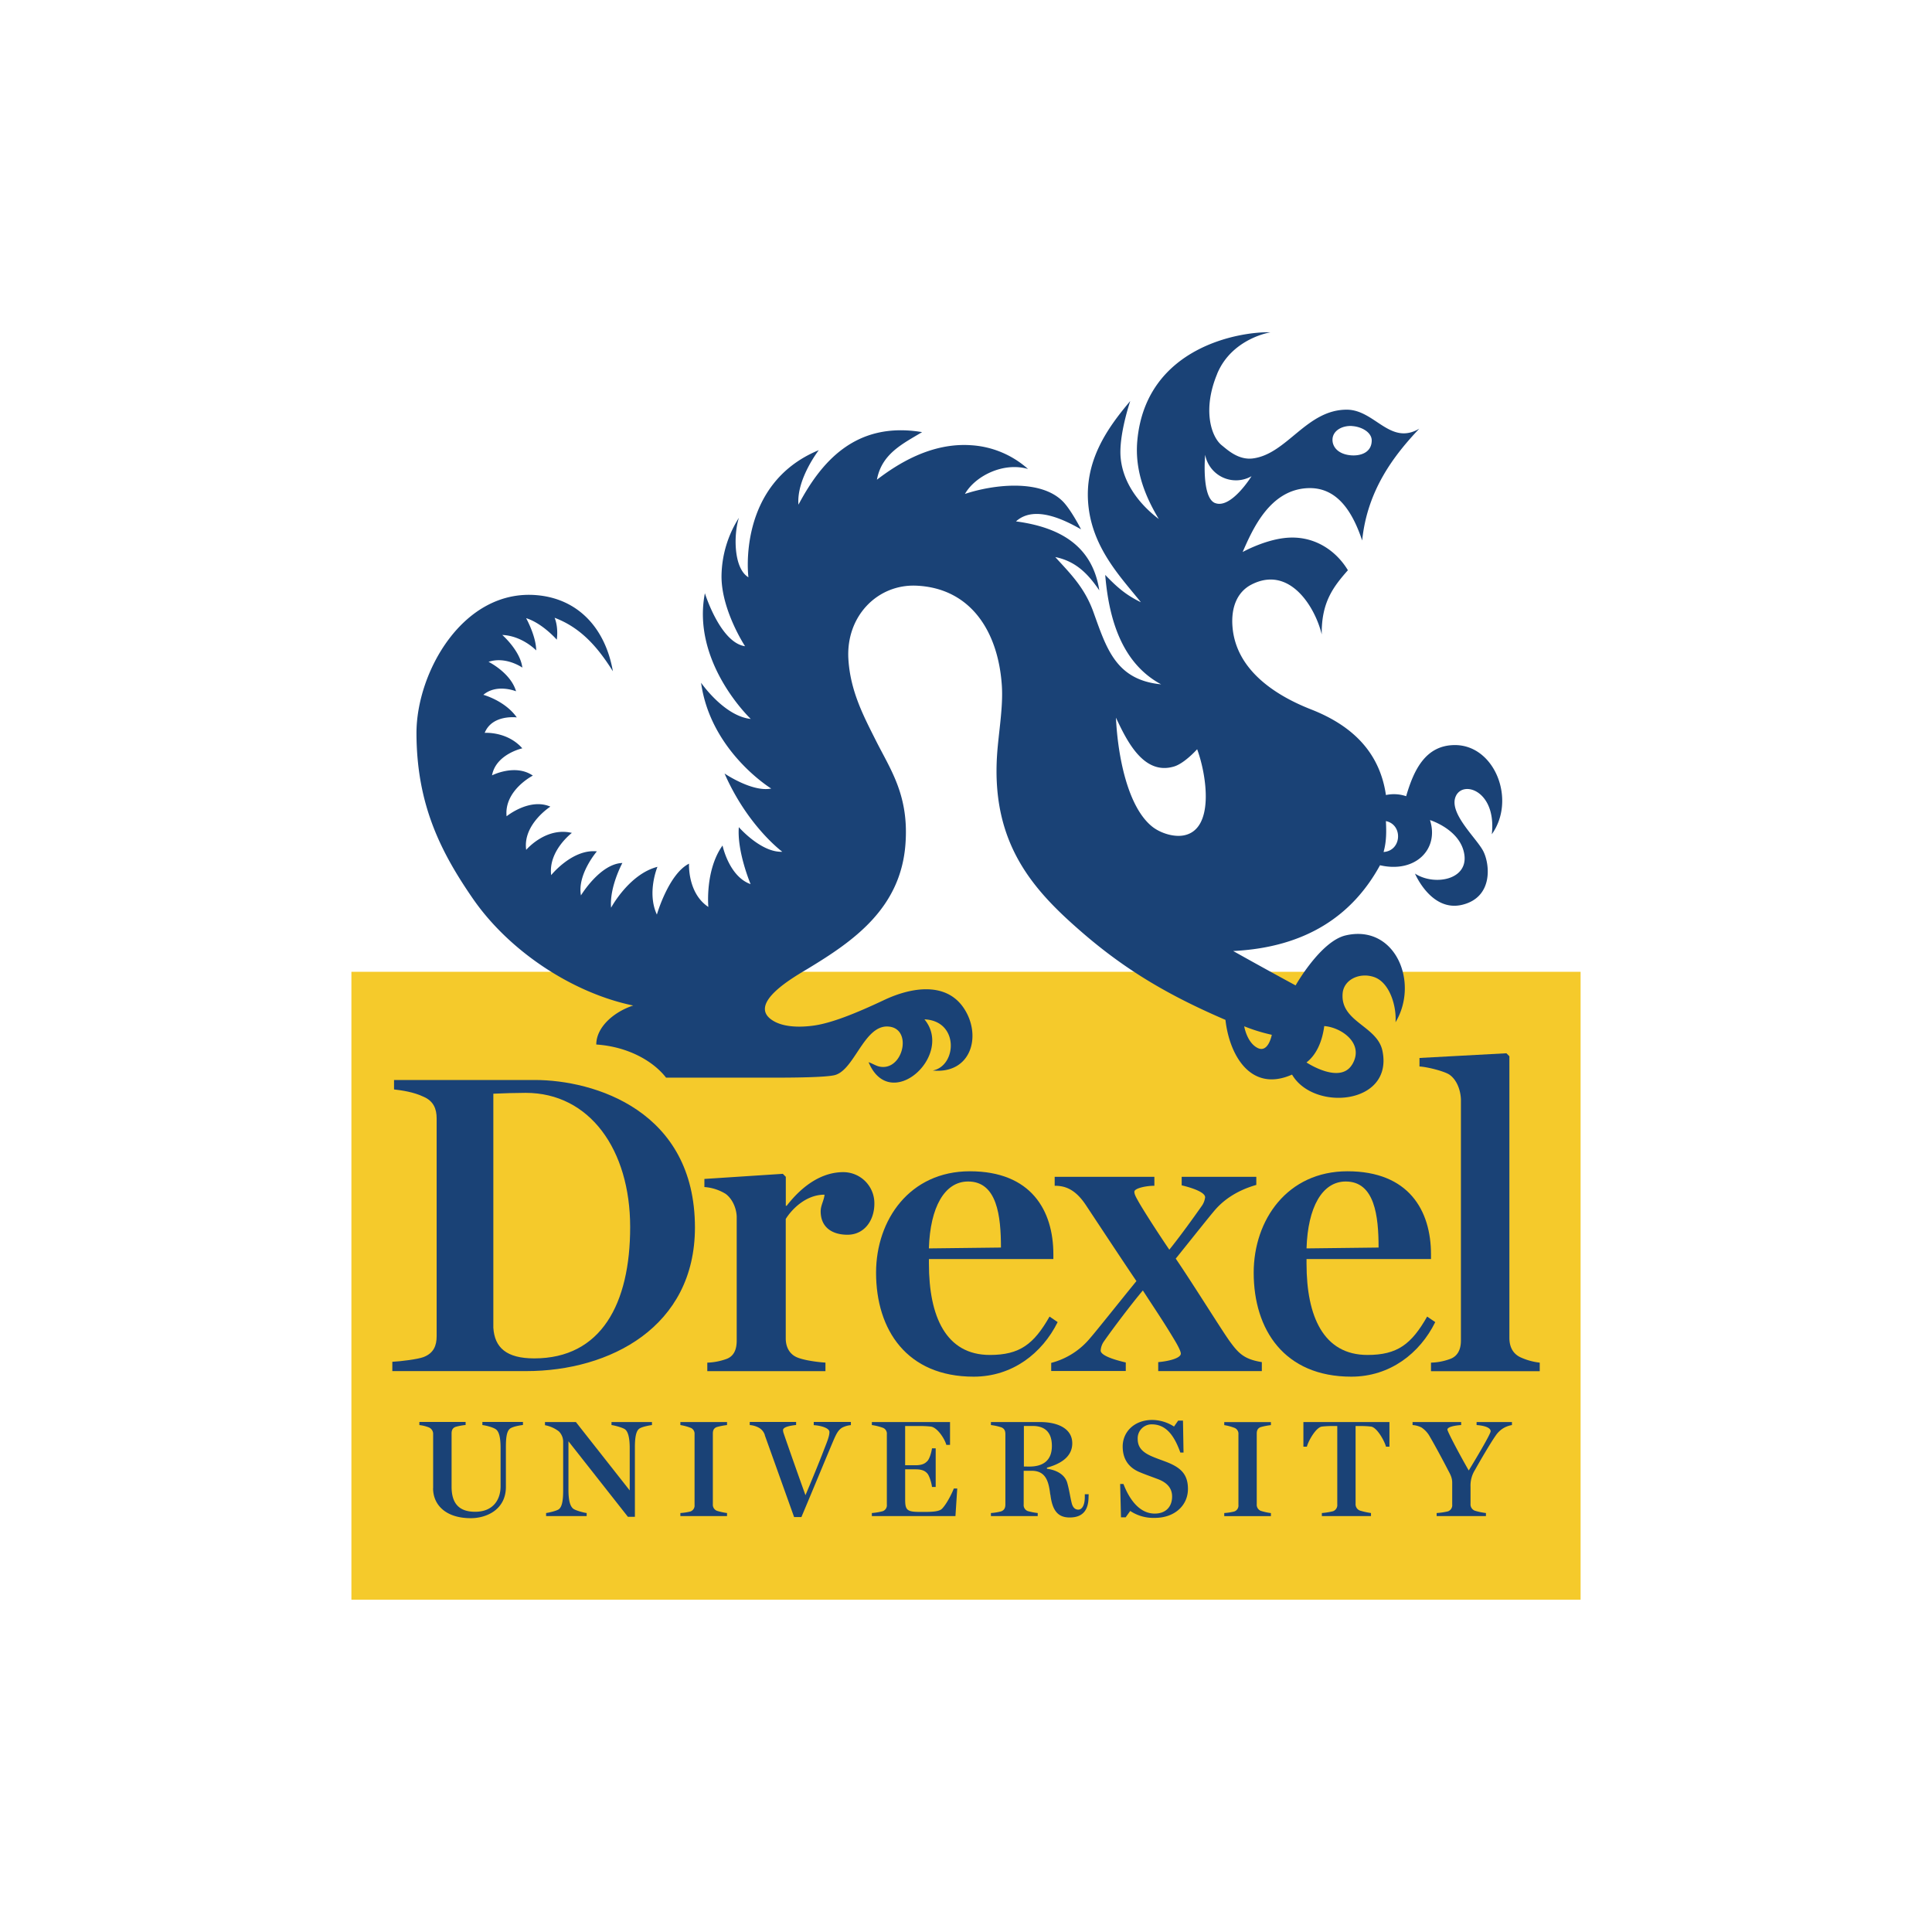 <svg id="Layer_1" data-name="Layer 1" xmlns="http://www.w3.org/2000/svg" viewBox="0 0 1000 1000"><defs><style>.cls-1{fill:#f5ca2b;}.cls-2{fill:#1a4276;}</style></defs><rect class="cls-1" x="181.89" y="503" width="636.22" height="324.99"/><path class="cls-2" d="M630,193.48C637.64,175.07,657.6,172,657.6,172c-15.4-.48-64.45,7.34-68.92,56-1.47,16,4.45,29.49,11.09,40.63-8.27-6.27-18.22-17-19.69-31.38-1.22-11.72,4.94-29.68,4.94-29.68-11.77,13.92-24.32,31.34-21.58,54.91,2.56,22,17.19,36.82,27.09,49.25-7.24-3.54-11.79-7.18-18.47-14.16,2.15,26.37,10.4,46.66,28.93,56.64-23.62-2.27-28.33-18.9-35.09-37.55-4.69-13-12.52-20.35-19.69-28.33,11.09,2.24,17.37,9.31,22.79,17.25-3.52-22.76-19.92-32.62-43.12-35.71,9.83-8.91,26.13-.15,33.67,4.11,0,0-4.75-9.36-9-14-11.35-12.17-36.21-9.3-51.1-4.32,5.37-9.38,20-16.62,32.64-12.92a48.69,48.69,0,0,0-29.56-12.3c-20.87-1.4-38.35,10-48.64,17.85,2.5-13.5,13.42-18.61,23.39-24.63-34.84-5.8-52.5,15.95-64,37.55C412.18,248,423.8,233,423.8,233c-42.71,17.63-36.42,65.8-36.42,65.8-7.86-4.74-7.63-22.52-4.92-30.79a57.33,57.33,0,0,0-9,29.81c-.27,17.74,12.18,36.66,12.18,36.66-12.82-1.79-20.79-27.43-20.79-27.43-7,36,23.75,65.07,23.75,65.07-13.81-1.44-25.72-18.73-25.72-18.73,4.92,35.57,36.31,54.76,36.31,54.76-9.81,2-24.16-7.78-24.16-7.78,12,27.36,29.88,40.49,29.88,40.49-10.93.54-22.49-12.73-22.49-12.73-1,12.73,6.09,29.49,6.09,29.49-11.21-3.95-14.52-20-14.52-20-9.14,12.81-7.35,31.81-7.35,31.81-10.85-7.17-10-22.4-10-22.4C346.06,452.35,340,473.38,340,473.38c-5.29-11.37.3-24.71.3-24.71-14.7,3.76-24,21.15-24,21.15-.94-10.64,5.84-23.14,5.84-23.14-11.55.36-21.44,16.78-21.44,16.78-2-10.87,8.24-22.79,8.24-22.79-12.72-1.34-23.65,12.3-23.65,12.3C283.69,440.42,296,431.11,296,431.11c-13.53-3.23-23.64,8.78-23.64,8.78-1.87-13.18,12.51-22.38,12.51-22.38-10.84-4.67-22.66,5-22.66,5-1.34-13.44,13.59-21.06,13.59-21.06-9.13-6.28-21.13-.12-21.13-.12,2-11,15.68-14,15.68-14-7.82-8.87-19.47-8-19.47-8,3.88-9.67,16.61-8,16.61-8-6.13-8.69-17.31-11.69-17.31-11.69,7-5.93,16.93-1.83,16.93-1.83-2.78-9.61-14.24-15.25-14.24-15.25,9-3,17.5,3,17.5,3-1.07-8.78-10.39-16.9-10.39-16.9,10.39.44,17.56,8,17.56,8-.09-7.53-5.22-16.7-5.22-16.7,8.42,2.6,15.88,11.14,15.88,11.14.9-7.07-1.14-11.34-1.14-11.34,14,5.26,22.73,15.85,30.17,27.69-3.81-21.8-17.55-37.51-39.4-39.39-38.06-3.28-62.34,39.89-62.26,71.52.09,36.9,12.59,61.44,29.06,85.36,19.11,27.75,52.18,49.15,83.13,55.52-9.86,3.19-19.12,11.08-19.12,20.18,16.09,1.07,29.28,8.34,36.12,17.15h56.46c13.71,0,26.2-.3,30.51-1.23,10.41-2.23,15.28-25.7,27.71-25.24s8.72,20.41-1.86,20.93c-3.45.17-5.06-1.46-8-2.46,11.17,26.75,44.39-3.49,28.92-22.17,18,.73,16.84,24.07,4.31,26.48,19.69,1.9,25.41-17.68,16.35-31.84s-27.07-11.47-41.49-4.67-27.42,12.11-37,13.32c-7.73,1-15.27.53-20.32-2.46-14.74-8.74,11.52-23.24,17.85-27.09,23.29-14.13,48.09-31.06,50.48-64.64,1.81-25-7.62-38.11-15.39-53.56-6.37-12.67-13.11-25.42-14.15-41.85-1.42-22.38,15.08-39,35.09-38.17,28.07,1.2,42.44,23.53,44.33,51.71.74,11.16-1.71,24.47-2.46,35.7-3.13,46.74,19.28,70.69,44.32,92.34,23,19.86,45.45,32.77,73.88,45,2,18,12.93,37.84,34.47,28.32,11.16,19.2,52.58,15.62,46.78-12.31-2.7-13-21.94-14.93-20.59-29.82.65-7.08,8.8-10.92,16.29-8.35,7.93,2.73,11.66,14.8,11.08,23.39,12.41-20.72-.23-50.94-25.84-44.95-13,3.05-25.88,25.88-25.88,25.88-16.52-8.93-32.31-17.81-32.31-17.81,37.94-1.87,61.94-18.66,76-44.39,18.32,4.25,30.71-8.37,25.86-23.38,0,0,16,4.92,17.81,18s-15.66,16.11-25.57,9.7c0,0,8.4,20.06,24.48,16.14s14.34-21,10.85-27.78-18-19.63-14.25-28.31,21.24-2.81,18.68,19.6c12.74-17.81,1.53-46.17-19.07-46.17-15.28,0-21.34,13-25.26,26.47a19.62,19.62,0,0,0-10.47-.61c-3.16-21.63-16.79-35.73-38.77-44.33-19.66-7.71-38.76-21-40.63-42.48-.89-10.12,2.31-18.31,9.85-22.16,19.67-10.05,32.91,11.62,36.32,25.86-.23-16.74,6.09-24.78,13.54-33.25-6-10-17.65-18.6-33.24-16.62-10.81,1.36-21.24,7.2-21.24,7.2,5.09-11.6,13.94-32.12,33.55-33.06,15.92-.77,23.66,13.26,28.32,27.09,2.63-26.1,16.56-44.18,29.56-57.87-15.18,8.92-23-9.84-37.57-9.84-20.83,0-30.91,23-48.62,25.24-7.4.91-13-4.36-16-6.77-5.61-4.47-10.08-18.6-2.42-37m69.64,27c5.21.27,10.42,3.33,10.35,7.55-.1,6.47-6.25,8.05-11,7.58-6.41-.63-9.39-4.34-9.3-8.16.1-4.45,4.73-7.23,10-7M612.69,432.4c-5.33,1-12-1.25-16-4.3-12.84-9.87-18.12-36.32-19.08-56.64,5.5,11.67,14.26,30.12,30.17,25.25,5.43-1.68,11.86-8.91,11.86-8.91,5,13.55,9.13,41.56-6.94,44.6m16.26-172c-7.21-2.76-5.17-25-5.17-25a16.23,16.23,0,0,0,24,11.08s-10.55,17.09-18.84,13.9m70.87,290.68c-6.32,10.35-23.59-1.14-23.59-1.14,5-3.84,8.12-10.56,9.2-18.82,8.75.6,21.09,9,14.39,20M658.28,535.6s-1.76,9.59-7.33,6.83S644,531.21,644,531.21a90,90,0,0,0,14.24,4.39M716.13,441c1.48-5.22,1.51-10.27,1.21-16,8.87,1.79,8.28,15.34-1.21,16"/><path class="cls-2" d="M203.07,704.86c4.41-.21,13.23-1.32,16.11-2.43,5.29-2,6.83-5.95,6.83-10.8V578.9c0-4.86-1.54-9-6.83-11.25-5.08-2.43-11.26-3.31-15.23-3.76V559h72.8c30.88,0,82.95,15.89,82.95,76.34,0,51.4-43.9,74.34-87.36,74.34H203.07Zm123.1-69.71c0-40.14-21-69.49-54.06-69.49-4.62,0-12.35.22-16.76.44V687.22c.66,10.36,6.84,15.88,21.18,15.88,34.63,0,49.64-28.24,49.64-68"/><path class="cls-2" d="M366.1,705.3a31.77,31.77,0,0,0,9.49-1.76c4.18-1.32,5.73-4.86,5.73-9.71V629.64c-.21-4.64-2.42-9.27-5.73-11.7a24.29,24.29,0,0,0-11-3.53v-4.19l40.6-2.65,1.54,1.55v15h.44c9.26-11.91,19.41-17.42,29.34-17.42A16.09,16.09,0,0,1,452.57,623c0,8.82-5.29,16.1-13.9,16.1-8.16,0-13.89-4-13.89-12.13,0-3.09,1.76-5.74,2-8.61-10.38,0-17.66,8.61-20.08,12.58v61.77c0,4.85,2.2,8.38,6,9.92s10.81,2.43,14.55,2.65v4.42H366.1Z"/><path class="cls-2" d="M453.45,658.75c0-27.35,17.43-52.5,48.54-52.5,31.76,0,43.23,20.3,43.23,43v2.43H480.81v2.42c0,27.36,8.82,47.22,31.54,47.22,15.44,0,22.73-5.53,30.89-19.86l4.2,2.86c-8,16.11-23.39,28.24-43.47,28.24-34.63,0-50.52-24.27-50.52-53.83m64.64-13c0-16.32-2-34.19-17-34.19-12.14,0-19.64,13.23-20.3,34.63Z"/><path class="cls-2" d="M621.77,624.56a9.79,9.79,0,0,0,2-4.85c0-3.09-9.26-5.51-12.13-6.18v-4.41h38.62v4.19c-10.82,3.09-17.43,8.39-21.41,13-2.86,3.31-12.13,15-20.29,25.15,8.6,12.57,23.82,37.06,27.79,42.57,4.64,6.4,7.5,9.49,16.77,11v4.64H599.49v-4.64c5.29-.44,11.7-2,11.7-4.41,0-1.1-1.33-3.75-2.65-6-6.4-10.81-11.47-18.08-17-26.69-5.95,7.06-15.45,19.64-20.07,26.26a9.27,9.27,0,0,0-1.77,4.85c0,3.09,10.15,5.51,13,6.17v4.42h-38.6v-4.2a38.83,38.83,0,0,0,20.29-13c3.1-3.53,15-18.53,23.82-29.34C583,655.45,570.15,636,562,623.68c-5.73-8.61-11.24-9.93-16.1-9.93v-4.63H597.5v4.63c-4.4,0-10.36,1.32-10.36,3.09,0,1.33.88,2.87,2,4.86,1.54,2.86,8.6,14.11,16.1,25.14,5.51-6.84,12.35-16.32,16.54-22.28"/><path class="cls-2" d="M648.91,658.75c0-27.35,17.42-52.5,48.53-52.5,31.77,0,43.24,20.3,43.24,43v2.43H676.26v2.42c0,27.36,8.82,47.22,31.55,47.22,15.44,0,22.72-5.53,30.88-19.86l4.19,2.86c-7.94,16.11-23.38,28.24-43.45,28.24-34.64,0-50.52-24.27-50.52-53.83m64.64-13c0-16.32-2-34.19-17-34.19-12.13,0-19.63,13.23-20.29,34.63Z"/><path class="cls-2" d="M740.68,705.3a30.43,30.43,0,0,0,9.49-1.76c4.18-1.32,6-4.86,6-9.71V569c-.22-5.3-2.43-10.37-6-12.79-2.65-1.77-11.48-4-15.45-4.2v-4.41l45-2.43,1.54,1.55V692.51c0,4.85,2,8.39,6,10.14a32.51,32.51,0,0,0,9.7,2.65v4.42H740.68Z"/><path class="cls-2" d="M224.19,770.32V742.38a3.64,3.64,0,0,0-2.21-3.56,19.35,19.35,0,0,0-4.91-1.2V736H241v1.58a28.6,28.6,0,0,0-5.05.92c-1.79.57-2.21,1.92-2.21,3.49v27.5c0,7.27,2.64,13,12.18,13S259.1,776,259.1,769.32V749.44c0-5.56-.85-8.48-2.42-9.62s-5.49-2.07-7-2.2V736h21v1.58c-1.21.13-4.91.7-6.55,1.77-1.79,1.22-2.28,4.49-2.28,9.62v20.66c0,11.55-9.76,16.18-18.17,16.18-12.83,0-19.52-6.77-19.52-15.53"/><path class="cls-2" d="M294.23,746V771.1c0,5.49.85,8.48,2.43,9.76,1.2,1,5.69,2.14,7,2.28v1.57h-21v-1.57c1.21-.14,5.34-1.07,6.55-1.93,1.64-1.2,2.28-4.27,2.28-9.76V746.52a7.6,7.6,0,0,0-2.21-5.63,16.91,16.91,0,0,0-7.2-3.21v-1.63h16l27.86,35.4V749.51c0-5.27-.86-8.54-2.43-9.69-1.28-.93-5.56-2.06-7-2.21v-1.56h20.94v1.56c-1.21.15-5.12.85-6.55,1.85-1.71,1.22-2.28,4.64-2.28,9.63v36H325Z"/><path class="cls-2" d="M352.16,783.14a28.09,28.09,0,0,0,5.13-.78,3.22,3.22,0,0,0,2.21-3.42V742.39a3.26,3.26,0,0,0-2.21-3.42,26.42,26.42,0,0,0-5.13-1.36v-1.56h24.15v1.56a33.81,33.81,0,0,0-5.2,1c-1.71.57-2.14,1.85-2.14,3.42v36.55a3.37,3.37,0,0,0,2.14,3.42,30.75,30.75,0,0,0,5.2,1.14v1.57H352.16Z"/><path class="cls-2" d="M395.91,742.88a6.56,6.56,0,0,0-3.14-3.91,11.65,11.65,0,0,0-4.7-1.36V736h24v1.57c-3.92.43-6.77,1.21-6.77,2.64a5.48,5.48,0,0,0,.36,1.78c.78,2.35,6.9,19.88,11.25,31.92,3.21-7.55,7.7-18.59,9.05-22.16,1.92-5,3.35-8.19,3.35-10.54,0-2.14-4.63-3.35-8.12-3.56V736h19.23v1.65A12,12,0,0,0,435.8,739c-2,1.28-2.92,3.28-4,5.63-2.22,5.13-12.68,30.42-17,40.61h-3.77c-5-14-13.41-37.48-15.18-42.4"/><path class="cls-2" d="M451.27,783.14a31,31,0,0,0,5.56-.93,3.24,3.24,0,0,0,2.2-3.49V742.45a3.25,3.25,0,0,0-2.2-3.48,28.14,28.14,0,0,0-5.56-1.36v-1.56h40.46v11.82h-1.91c-.86-3.2-4.64-9-8-9.47a46.47,46.47,0,0,0-5.84-.29h-7.48v20.3h5.35c3.91,0,5.19-1.2,6.12-2.13,1.21-1.21,2.2-4.77,2.42-6.62h1.92v20H482.4c-.22-2.13-1.42-5.91-2.42-7s-2.35-2.14-6.12-2.14h-5.35V776.3c0,5.56,1.21,6.27,8.05,6.27,4.49,0,9.33.08,11-1.63,2.49-2.5,5.27-8.2,6.13-10.48h1.78l-.93,14.25H451.27Z"/><path class="cls-2" d="M543.61,773.59c-.78-6.63-2.21-12.32-9.62-12.32h-4.13v17.38a3.31,3.31,0,0,0,2.14,3.49,32,32,0,0,0,5.12,1v1.57H512.9v-1.57a27,27,0,0,0,5.28-.86c1.71-.64,2.2-1.92,2.2-3.56V742.31c0-1.56-.43-2.92-2.2-3.56a28.49,28.49,0,0,0-5.28-1.14v-1.56h25.44c9,0,16.66,3.27,16.66,11s-7.33,11-13.1,12.61v.57c3.49.43,9.12,2.2,10.54,7.41,1.08,3.91,1.43,7,2.28,10.4.71,2.78,2.21,3.35,3.43,3.35,1.77,0,3.34-2.07,3.34-6.48v-1.5h2l-.06,1.56c-.08,6.28-2.64,10.48-9.76,10.48-6,0-9-3.42-10-11.9m-10.83-14.46c6.26,0,11.61-2.49,11.61-10.69,0-7.76-4.34-10.33-10-10.33h-4.49v21Z"/><path class="cls-2" d="M585,782.07l-2.35,3.28h-2.43l-.43-17.24h1.71c2.78,7.27,7.91,15.32,16.18,15.32,5.91,0,9-3.71,9-8.84,0-4.27-2.57-7.2-7.35-9-3.56-1.35-6.47-2.34-9.68-3.7-5.77-2.49-8.55-7-8.55-13.18,0-7.62,6.06-13.75,15.32-13.75a21.24,21.24,0,0,1,11.25,3.42l2.14-3.07h2.5l.28,16.53h-1.64c-3.2-8.9-7.4-14.6-14.82-14.6a7.22,7.22,0,0,0-7.26,7.54c0,4.28,2.35,6.78,6.9,8.84,3.35,1.5,6.71,2.5,9.48,3.7,5.84,2.57,9.63,5.78,9.63,13.33,0,8.7-7.06,15-17.11,15A21.64,21.64,0,0,1,585,782.07"/><path class="cls-2" d="M633.67,783.14a27.82,27.82,0,0,0,5.13-.78,3.21,3.21,0,0,0,2.21-3.42V742.39A3.25,3.25,0,0,0,638.8,739a26.42,26.42,0,0,0-5.13-1.36v-1.56h24.15v1.56a33.69,33.69,0,0,0-5.19,1c-1.71.57-2.14,1.85-2.14,3.42v36.55a3.37,3.37,0,0,0,2.14,3.42,30.62,30.62,0,0,0,5.19,1.14v1.57H633.67Z"/><path class="cls-2" d="M684.19,783.14a34.29,34.29,0,0,0,5.77-.93,3.38,3.38,0,0,0,2.21-3.56V738.11h-2.5a45.84,45.84,0,0,0-5.48.29c-3.06.43-6.91,7.26-7.76,10.39h-1.79V736.05h44.53v12.74h-1.78c-.85-3.13-4.7-10-7.77-10.39a43.4,43.4,0,0,0-5.48-.29h-2.49V778.3a3.52,3.52,0,0,0,2.2,3.56,39.31,39.31,0,0,0,5.77,1.28v1.57H684.19Z"/><path class="cls-2" d="M743.61,783.14a34.09,34.09,0,0,0,5.84-.86,3.38,3.38,0,0,0,2.21-3.56V767.54c0-2.21-.56-3.71-2.06-6.42-2.56-5-7.13-13.46-9.48-17.45a13.25,13.25,0,0,0-4.42-4.84,11.74,11.74,0,0,0-4.56-1.22v-1.56h25.15v1.56c-2.49.15-7.12.79-7.12,2.35,0,.86,5.56,11.62,11.05,21.16,3.13-5.12,11.33-18.81,11.33-20.3,0-2.14-4.07-3-7.27-3.21v-1.56h18.3v1.56a13.21,13.21,0,0,0-4.13,1.43,13,13,0,0,0-4.41,4.2c-2.14,3-7.48,12-10.55,17.53a15.17,15.17,0,0,0-2.35,8.76v8.84a3.52,3.52,0,0,0,2.21,3.56,32.86,32.86,0,0,0,5.77,1.21v1.57H743.61Z"/></svg>